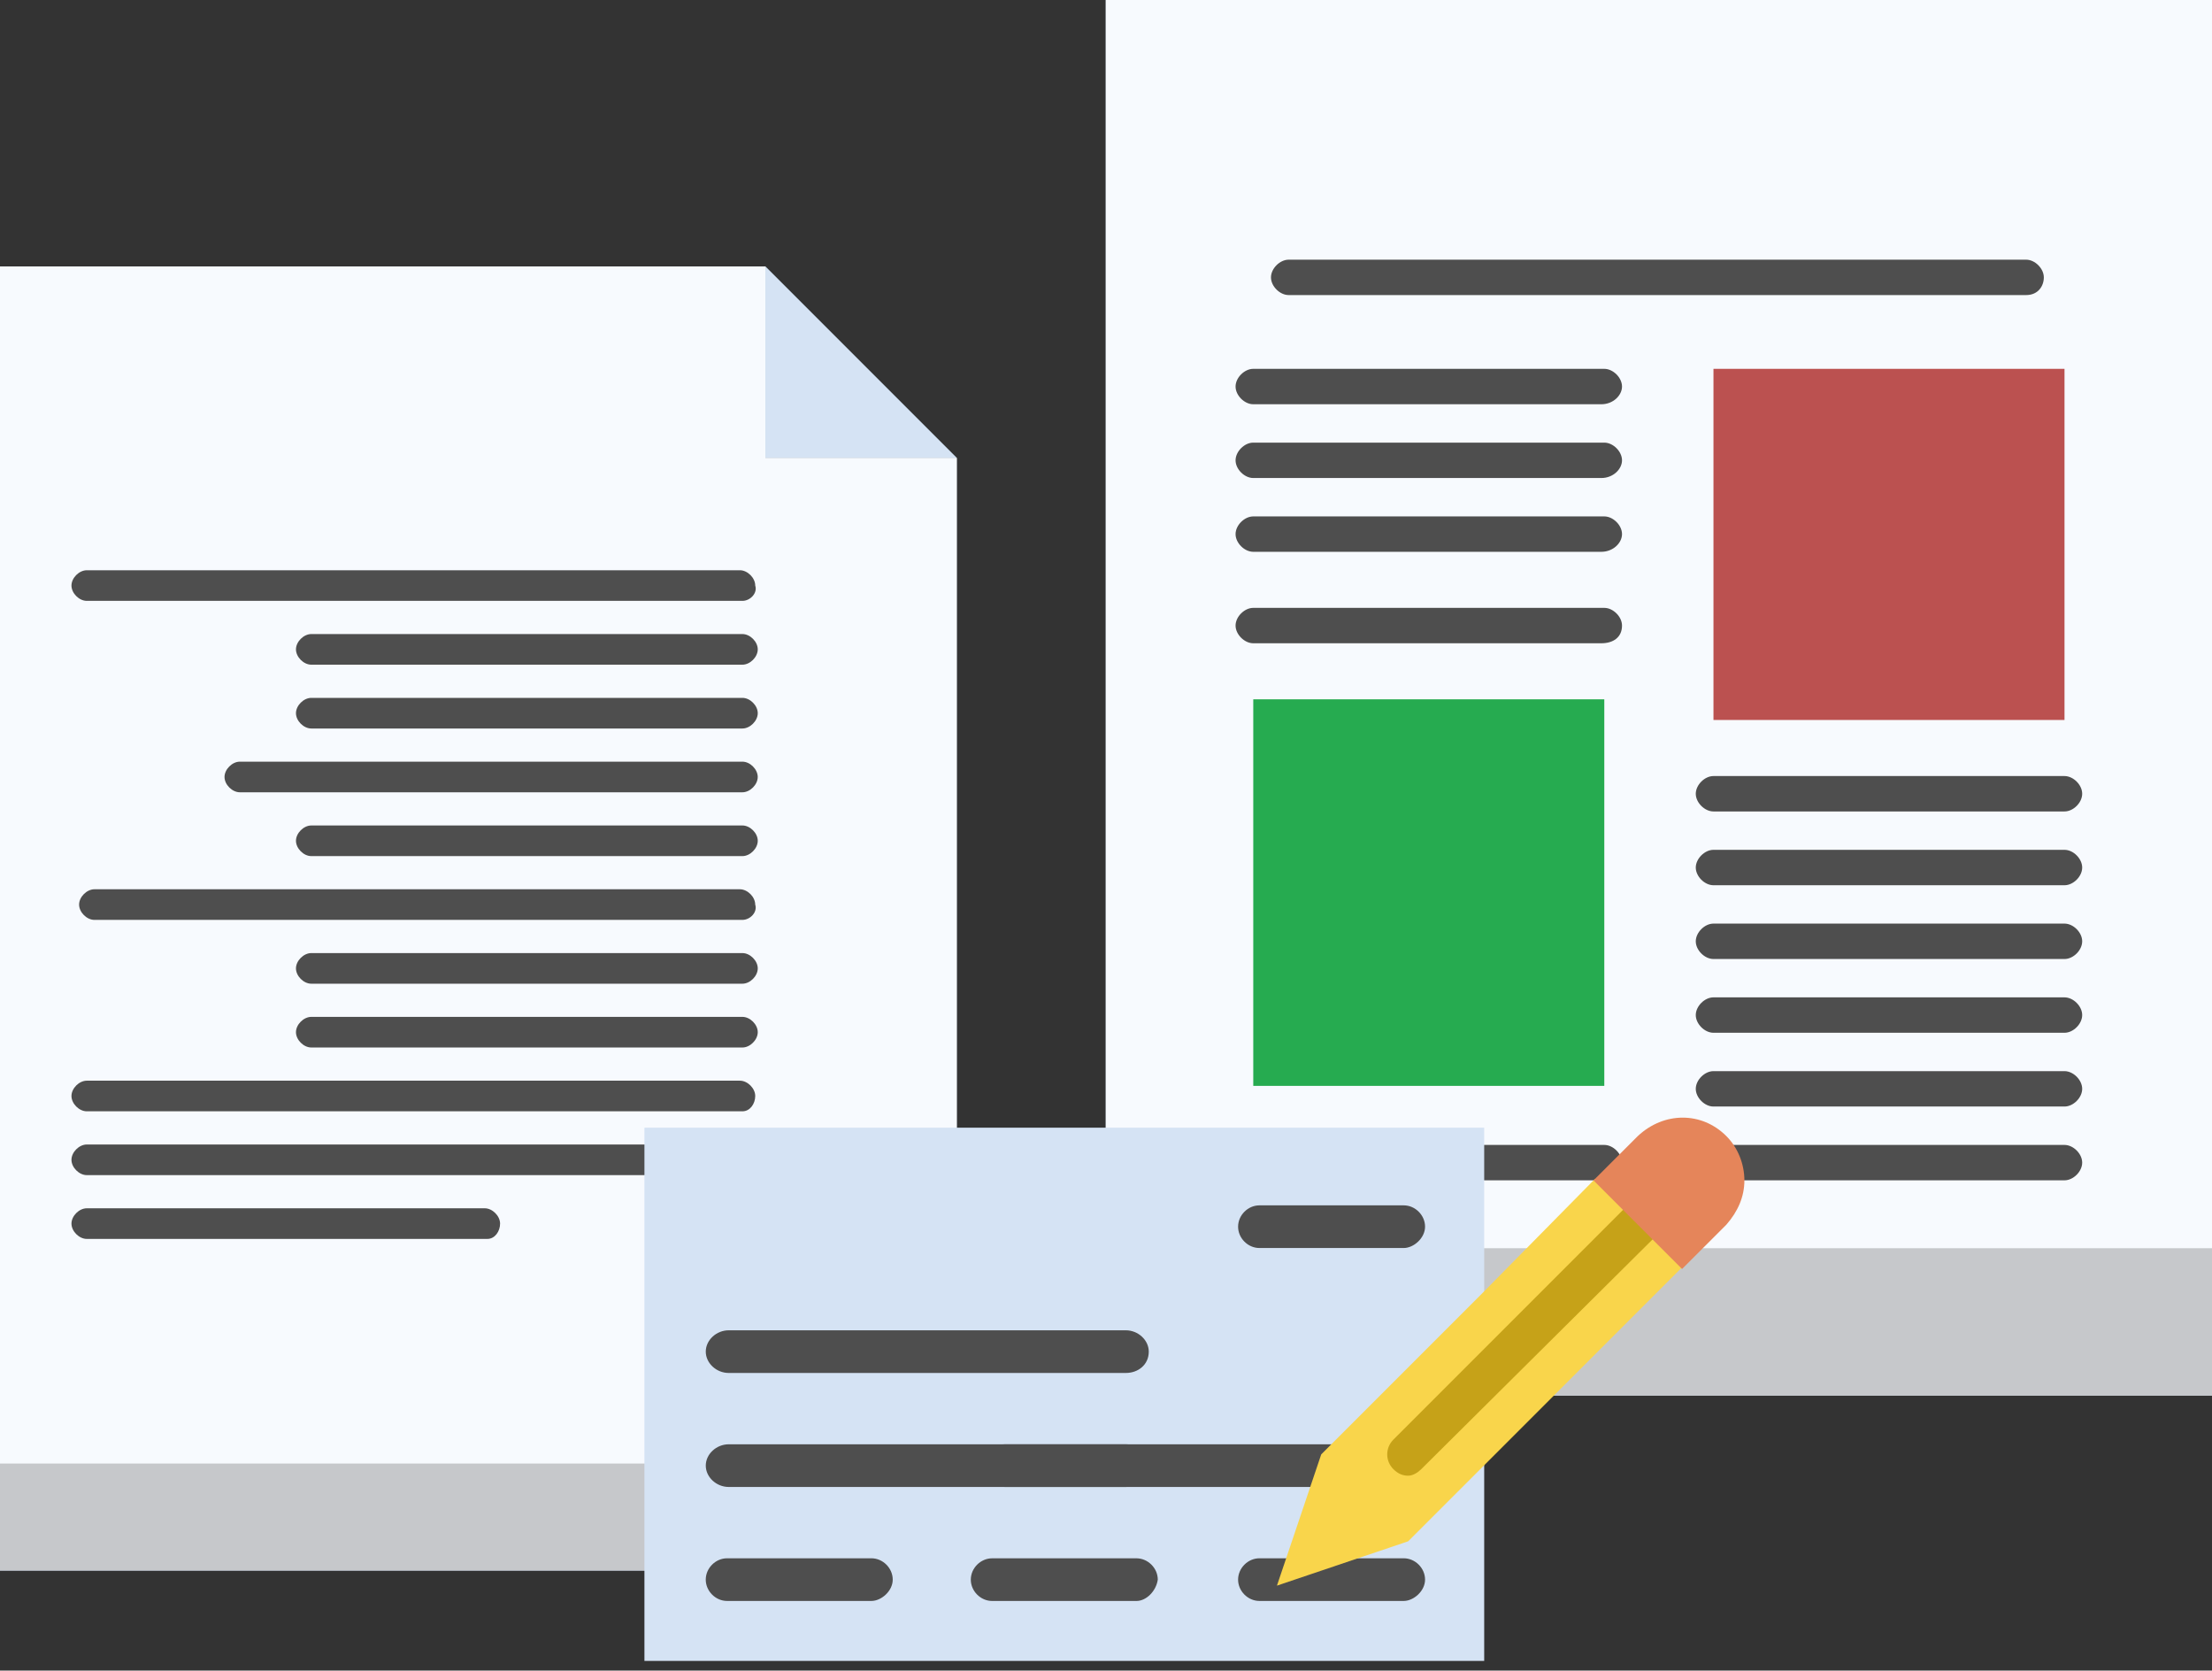<?xml version="1.0" encoding="UTF-8"?>
<svg xmlns="http://www.w3.org/2000/svg" xmlns:xlink="http://www.w3.org/1999/xlink" width="200px" height="151px" viewBox="0 0 200 151" version="1.1">
  <rect x="0" y="0" width="200" height="151" fill="#333333" stroke="none"/>
  <title>header_checks_forms</title>
  <g id="Page-1" stroke="none" stroke-width="1" fill="none" fill-rule="evenodd">
    <g id="header_checks_forms" fill-rule="nonzero">
      <path d="M65.515,131.823 C68.513,137.821 74.973,141.973 82.123,141.973 L0,141.973 L0,131.823 L65.515,131.823 Z" id="Path" fill="#7D89AA"></path>
      <path d="M69.205,24.092 C74.511,29.398 81.201,36.088 86.507,41.394 L69.205,41.394 L69.205,24.092 Z" id="Path" fill="#A0B5C5"></path>
      <path d="M86.507,41.394 L86.507,105.294 C85.123,105.064 83.739,104.834 82.123,104.834 C71.743,104.834 63.437,113.14 63.437,123.52 C63.437,126.52 64.131,129.517 65.515,132.055 L64.821,132.287 L0,132.287 L0,24.092 L69.205,24.092 L69.205,41.394 L86.507,41.394 Z" id="Path" fill="#D0DCE7"></path>
      <path d="M44.062,111.984 L7.846,111.984 C7.152,111.984 6.462,111.292 6.462,110.6 C6.462,109.908 7.154,109.216 7.846,109.216 L43.832,109.216 C44.522,109.216 45.216,109.91 45.216,110.6 C45.216,111.29 44.754,111.984 44.064,111.984 L44.062,111.984 Z" id="Path" fill="#4E4E4E"></path>
      <path d="M62.747,106.218 L7.846,106.218 C7.152,106.218 6.462,105.526 6.462,104.834 C6.462,104.142 7.154,103.45 7.846,103.45 L62.747,103.45 C63.439,103.45 64.131,104.142 64.131,104.834 C64.131,105.526 63.437,106.218 62.747,106.218 Z" id="Path" fill="#4E4E4E"></path>
      <path d="M67.129,100.45 L7.846,100.45 C7.152,100.45 6.462,99.758 6.462,99.066 C6.462,98.374 7.154,97.682 7.846,97.682 L66.901,97.682 C67.591,97.682 68.285,98.374 68.285,99.066 C68.285,99.758 67.823,100.45 67.129,100.45 Z" id="Path" fill="#4E4E4E"></path>
      <path d="M67.129,94.682 L28.144,94.682 C27.452,94.682 26.76,93.99 26.76,93.298 C26.76,92.606 27.454,91.914 28.144,91.914 L67.129,91.914 C67.823,91.914 68.513,92.606 68.513,93.298 C68.513,93.99 67.821,94.682 67.129,94.682 Z" id="Path" fill="#4E4E4E"></path>
      <path d="M67.129,88.916 L28.144,88.916 C27.452,88.916 26.76,88.224 26.76,87.532 C26.76,86.84 27.454,86.148 28.144,86.148 L67.129,86.148 C67.823,86.148 68.513,86.84 68.513,87.532 C68.513,88.224 67.821,88.916 67.129,88.916 Z" id="Path" fill="#4E4E4E"></path>
      <path d="M67.129,83.148 L8.536,83.148 C7.844,83.148 7.152,82.456 7.152,81.764 C7.152,81.072 7.846,80.38 8.536,80.38 L66.899,80.38 C67.589,80.38 68.283,81.072 68.283,81.764 C68.511,82.456 67.821,83.148 67.127,83.148 L67.129,83.148 Z" id="Path" fill="#4E4E4E"></path>
      <path d="M67.129,77.382 L28.144,77.382 C27.452,77.382 26.76,76.69 26.76,75.998 C26.76,75.306 27.454,74.614 28.144,74.614 L67.129,74.614 C67.823,74.614 68.513,75.306 68.513,75.998 C68.513,76.69 67.821,77.382 67.129,77.382 Z" id="Path" fill="#4E4E4E"></path>
      <path d="M67.129,71.614 L21.684,71.614 C20.994,71.614 20.3,70.922 20.3,70.23 C20.3,69.538 20.994,68.846 21.684,68.846 L67.127,68.846 C67.821,68.846 68.511,69.538 68.511,70.23 C68.511,70.922 67.819,71.614 67.127,71.614 L67.129,71.614 Z" id="Path" fill="#4E4E4E"></path>
      <path d="M67.129,65.848 L28.144,65.848 C27.452,65.848 26.76,65.156 26.76,64.464 C26.76,63.772 27.454,63.08 28.144,63.08 L67.129,63.08 C67.823,63.08 68.513,63.772 68.513,64.464 C68.513,65.156 67.821,65.848 67.129,65.848 Z" id="Path" fill="#4E4E4E"></path>
      <path d="M67.129,60.08 L28.144,60.08 C27.452,60.08 26.76,59.388 26.76,58.696 C26.76,58.004 27.454,57.312 28.144,57.312 L67.129,57.312 C67.823,57.312 68.513,58.004 68.513,58.696 C68.513,59.388 67.821,60.08 67.129,60.08 Z" id="Path" fill="#4E4E4E"></path>
      <path d="M67.129,54.312 L7.846,54.312 C7.152,54.312 6.462,53.62 6.462,52.928 C6.462,52.236 7.154,51.544 7.846,51.544 L66.901,51.544 C67.591,51.544 68.285,52.236 68.285,52.928 C68.513,53.62 67.823,54.312 67.129,54.312 Z" id="Path" fill="#4E4E4E"></path>
      <path d="M65.515,131.823 C68.513,137.821 74.973,141.973 82.123,141.973 L0,141.973 L0,131.823 L65.515,131.823 Z" id="Path" fill="#C6C8CB"></path>
      <path d="M69.205,24.092 C74.511,29.398 81.201,36.088 86.507,41.394 L69.205,41.394 L69.205,24.092 Z" id="Path" fill="#D5E3F4"></path>
      <path d="M86.507,41.394 L86.507,105.294 C85.123,105.064 83.739,104.834 82.123,104.834 C71.743,104.834 63.437,113.14 63.437,123.52 C63.437,126.52 64.131,129.517 65.515,132.055 L64.821,132.287 L0,132.287 L0,24.092 L69.205,24.092 L69.205,41.394 L86.507,41.394 Z" id="Path" fill="#F7FAFE"></path>
      <path d="M44.062,111.984 L7.846,111.984 C7.152,111.984 6.462,111.292 6.462,110.6 C6.462,109.908 7.154,109.216 7.846,109.216 L43.832,109.216 C44.522,109.216 45.216,109.91 45.216,110.6 C45.216,111.29 44.754,111.984 44.064,111.984 L44.062,111.984 Z" id="Path" fill="#4E4E4E"></path>
      <path d="M62.747,106.218 L7.846,106.218 C7.152,106.218 6.462,105.526 6.462,104.834 C6.462,104.142 7.154,103.45 7.846,103.45 L62.747,103.45 C63.439,103.45 64.131,104.142 64.131,104.834 C64.131,105.526 63.437,106.218 62.747,106.218 Z" id="Path" fill="#4E4E4E"></path>
      <path d="M67.129,100.45 L7.846,100.45 C7.152,100.45 6.462,99.758 6.462,99.066 C6.462,98.374 7.154,97.682 7.846,97.682 L66.901,97.682 C67.591,97.682 68.285,98.374 68.285,99.066 C68.285,99.758 67.823,100.45 67.129,100.45 Z" id="Path" fill="#4E4E4E"></path>
      <path d="M67.129,94.682 L28.144,94.682 C27.452,94.682 26.76,93.99 26.76,93.298 C26.76,92.606 27.454,91.914 28.144,91.914 L67.129,91.914 C67.823,91.914 68.513,92.606 68.513,93.298 C68.513,93.99 67.821,94.682 67.129,94.682 Z" id="Path" fill="#4E4E4E"></path>
      <path d="M67.129,88.916 L28.144,88.916 C27.452,88.916 26.76,88.224 26.76,87.532 C26.76,86.84 27.454,86.148 28.144,86.148 L67.129,86.148 C67.823,86.148 68.513,86.84 68.513,87.532 C68.513,88.224 67.821,88.916 67.129,88.916 Z" id="Path" fill="#4E4E4E"></path>
      <path d="M67.129,83.148 L8.536,83.148 C7.844,83.148 7.152,82.456 7.152,81.764 C7.152,81.072 7.846,80.38 8.536,80.38 L66.899,80.38 C67.589,80.38 68.283,81.072 68.283,81.764 C68.511,82.456 67.821,83.148 67.127,83.148 L67.129,83.148 Z" id="Path" fill="#4E4E4E"></path>
      <path d="M67.129,77.382 L28.144,77.382 C27.452,77.382 26.76,76.69 26.76,75.998 C26.76,75.306 27.454,74.614 28.144,74.614 L67.129,74.614 C67.823,74.614 68.513,75.306 68.513,75.998 C68.513,76.69 67.821,77.382 67.129,77.382 Z" id="Path" fill="#4E4E4E"></path>
      <path d="M67.129,71.614 L21.684,71.614 C20.994,71.614 20.3,70.922 20.3,70.23 C20.3,69.538 20.994,68.846 21.684,68.846 L67.127,68.846 C67.821,68.846 68.511,69.538 68.511,70.23 C68.511,70.922 67.819,71.614 67.127,71.614 L67.129,71.614 Z" id="Path" fill="#4E4E4E"></path>
      <path d="M67.129,65.848 L28.144,65.848 C27.452,65.848 26.76,65.156 26.76,64.464 C26.76,63.772 27.454,63.08 28.144,63.08 L67.129,63.08 C67.823,63.08 68.513,63.772 68.513,64.464 C68.513,65.156 67.821,65.848 67.129,65.848 Z" id="Path" fill="#4E4E4E"></path>
      <path d="M67.129,60.08 L28.144,60.08 C27.452,60.08 26.76,59.388 26.76,58.696 C26.76,58.004 27.454,57.312 28.144,57.312 L67.129,57.312 C67.823,57.312 68.513,58.004 68.513,58.696 C68.513,59.388 67.821,60.08 67.129,60.08 Z" id="Path" fill="#4E4E4E"></path>
      <path d="M67.129,54.312 L7.846,54.312 C7.152,54.312 6.462,53.62 6.462,52.928 C6.462,52.236 7.154,51.544 7.846,51.544 L66.901,51.544 C67.591,51.544 68.285,52.236 68.285,52.928 C68.513,53.62 67.823,54.312 67.129,54.312 Z" id="Path" fill="#4E4E4E"></path>
      <g id="_541_Ad_Article_Post_Job_Ad" transform="translate(99.98, 0)">
        <polygon id="Path" fill="#D0DCE7" points="100.021 0 100.021 113.355 -1.16721599e-14 113.355 -1.16721599e-14 0"></polygon>
        <rect id="Rectangle" fill="#FFD400" x="13.335" y="63.211" width="31.739" height="34.94"></rect>
        <rect id="Rectangle" fill="#FF4957" x="54.945" y="33.339" width="31.739" height="31.739"></rect>
        <polygon id="Path" fill="#94D4FF" points="100.021 112.823 100.021 126.158 -1.16721599e-14 126.158 -1.16721599e-14 112.823"></polygon>
        <path d="M83.216,26.671 L16.536,26.671 C15.735,26.671 14.936,25.871 14.936,25.072 C14.936,24.273 15.737,23.472 16.536,23.472 L83.216,23.472 C84.016,23.472 84.815,24.273 84.815,25.072 C84.815,25.871 84.283,26.671 83.216,26.671 Z" id="Path" fill="#A0B5C5"></path>
        <path d="M44.809,43.207 L13.335,43.207 C12.534,43.207 11.735,42.407 11.735,41.608 C11.735,40.809 12.536,40.008 13.335,40.008 L45.074,40.008 C45.875,40.008 46.676,40.809 46.676,41.608 C46.676,42.407 45.875,43.207 44.809,43.207 Z" id="Path" fill="#4E4E4E"></path>
        <path d="M44.809,49.877 L13.335,49.877 C12.534,49.877 11.735,49.076 11.735,48.277 C11.735,47.478 12.536,46.678 13.335,46.678 L45.074,46.678 C45.875,46.678 46.676,47.478 46.676,48.277 C46.676,49.076 45.875,49.877 44.809,49.877 Z" id="Path" fill="#4E4E4E"></path>
        <path d="M44.809,58.144 L13.335,58.144 C12.534,58.144 11.735,57.343 11.735,56.544 C11.735,55.745 12.536,54.945 13.335,54.945 L45.074,54.945 C45.875,54.945 46.676,55.745 46.676,56.544 C46.676,57.612 45.875,58.144 44.809,58.144 Z" id="Path" fill="#4E4E4E"></path>
        <path d="M44.809,106.688 L13.335,106.688 C12.534,106.688 11.735,105.887 11.735,105.088 C11.735,104.29 12.536,103.489 13.335,103.489 L45.074,103.489 C45.875,103.489 46.676,104.29 46.676,105.088 C46.676,105.887 45.875,106.688 44.809,106.688 Z" id="Path" fill="#4E4E4E"></path>
        <path d="M44.809,36.54 L13.335,36.54 C12.534,36.54 11.735,35.739 11.735,34.938 C11.735,34.138 12.536,33.339 13.335,33.339 L45.074,33.339 C45.875,33.339 46.676,34.14 46.676,34.938 C46.676,35.737 45.875,36.54 44.809,36.54 Z" id="Path" fill="#4E4E4E"></path>
        <path d="M86.684,80.016 L54.945,80.016 C54.144,80.016 53.345,79.216 53.345,78.417 C53.345,77.618 54.146,76.815 54.945,76.815 L86.684,76.815 C87.485,76.815 88.283,77.616 88.283,78.417 C88.283,79.218 87.483,80.016 86.684,80.016 Z" id="Path" fill="#4E4E4E"></path>
        <path d="M86.684,86.684 L54.945,86.684 C54.144,86.684 53.345,85.883 53.345,85.084 C53.345,84.285 54.146,83.483 54.945,83.483 L86.684,83.483 C87.485,83.483 88.283,84.283 88.283,85.084 C88.283,85.885 87.483,86.684 86.684,86.684 Z" id="Path" fill="#4E4E4E"></path>
        <path d="M86.684,93.351 L54.945,93.351 C54.144,93.351 53.345,92.55 53.345,91.749 C53.345,90.949 54.146,90.15 54.945,90.15 L86.684,90.15 C87.485,90.15 88.283,90.951 88.283,91.749 C88.283,92.548 87.483,93.351 86.684,93.351 Z" id="Path" fill="#4E4E4E"></path>
        <path d="M86.684,100.018 L54.945,100.018 C54.144,100.018 53.345,99.218 53.345,98.419 C53.345,97.62 54.146,96.819 54.945,96.819 L86.684,96.819 C87.485,96.819 88.283,97.62 88.283,98.419 C88.283,99.218 87.483,100.018 86.684,100.018 Z" id="Path" fill="#4E4E4E"></path>
        <path d="M86.684,106.688 L54.945,106.688 C54.144,106.688 53.345,105.887 53.345,105.088 C53.345,104.29 54.146,103.489 54.945,103.489 L86.684,103.489 C87.485,103.489 88.283,104.29 88.283,105.088 C88.283,105.887 87.483,106.688 86.684,106.688 Z" id="Path" fill="#4E4E4E"></path>
        <path d="M86.684,73.347 L54.945,73.347 C54.144,73.347 53.345,72.546 53.345,71.747 C53.345,70.949 54.146,70.146 54.945,70.146 L86.684,70.146 C87.485,70.146 88.283,70.947 88.283,71.747 C88.283,72.548 87.483,73.347 86.684,73.347 Z" id="Path" fill="#4E4E4E"></path>
        <polygon id="Path" fill="#F7FAFE" points="100.021 0 100.021 113.355 -1.16721599e-14 113.355 -1.16721599e-14 0"></polygon>
        <rect id="Rectangle" fill="#26AB50" x="13.335" y="63.211" width="31.739" height="34.94"></rect>
        <rect id="Rectangle" fill="#BB5150" x="54.945" y="33.339" width="31.739" height="31.739"></rect>
        <polygon id="Path" fill="#C6C8CB" points="100.021 112.823 100.021 126.158 -1.16721599e-14 126.158 -1.16721599e-14 112.823"></polygon>
        <path d="M83.216,26.671 L16.536,26.671 C15.735,26.671 14.936,25.871 14.936,25.072 C14.936,24.273 15.737,23.472 16.536,23.472 L83.216,23.472 C84.016,23.472 84.815,24.273 84.815,25.072 C84.815,25.871 84.283,26.671 83.216,26.671 Z" id="Path" fill="#4E4E4E"></path>
        <path d="M44.809,43.207 L13.335,43.207 C12.534,43.207 11.735,42.407 11.735,41.608 C11.735,40.809 12.536,40.008 13.335,40.008 L45.074,40.008 C45.875,40.008 46.676,40.809 46.676,41.608 C46.676,42.407 45.875,43.207 44.809,43.207 Z" id="Path" fill="#4E4E4E"></path>
        <path d="M44.809,49.877 L13.335,49.877 C12.534,49.877 11.735,49.076 11.735,48.277 C11.735,47.478 12.536,46.678 13.335,46.678 L45.074,46.678 C45.875,46.678 46.676,47.478 46.676,48.277 C46.676,49.076 45.875,49.877 44.809,49.877 Z" id="Path" fill="#4E4E4E"></path>
        <path d="M44.809,58.144 L13.335,58.144 C12.534,58.144 11.735,57.343 11.735,56.544 C11.735,55.745 12.536,54.945 13.335,54.945 L45.074,54.945 C45.875,54.945 46.676,55.745 46.676,56.544 C46.676,57.612 45.875,58.144 44.809,58.144 Z" id="Path" fill="#4E4E4E"></path>
        <path d="M44.809,106.688 L13.335,106.688 C12.534,106.688 11.735,105.887 11.735,105.088 C11.735,104.29 12.536,103.489 13.335,103.489 L45.074,103.489 C45.875,103.489 46.676,104.29 46.676,105.088 C46.676,105.887 45.875,106.688 44.809,106.688 Z" id="Path" fill="#4E4E4E"></path>
        <path d="M44.809,36.54 L13.335,36.54 C12.534,36.54 11.735,35.739 11.735,34.938 C11.735,34.138 12.536,33.339 13.335,33.339 L45.074,33.339 C45.875,33.339 46.676,34.14 46.676,34.938 C46.676,35.737 45.875,36.54 44.809,36.54 Z" id="Path" fill="#4E4E4E"></path>
        <path d="M86.684,80.016 L54.945,80.016 C54.144,80.016 53.345,79.216 53.345,78.417 C53.345,77.618 54.146,76.815 54.945,76.815 L86.684,76.815 C87.485,76.815 88.283,77.616 88.283,78.417 C88.283,79.218 87.483,80.016 86.684,80.016 Z" id="Path" fill="#4E4E4E"></path>
        <path d="M86.684,86.684 L54.945,86.684 C54.144,86.684 53.345,85.883 53.345,85.084 C53.345,84.285 54.146,83.483 54.945,83.483 L86.684,83.483 C87.485,83.483 88.283,84.283 88.283,85.084 C88.283,85.885 87.483,86.684 86.684,86.684 Z" id="Path" fill="#4E4E4E"></path>
        <path d="M86.684,93.351 L54.945,93.351 C54.144,93.351 53.345,92.55 53.345,91.749 C53.345,90.949 54.146,90.15 54.945,90.15 L86.684,90.15 C87.485,90.15 88.283,90.951 88.283,91.749 C88.283,92.548 87.483,93.351 86.684,93.351 Z" id="Path" fill="#4E4E4E"></path>
        <path d="M86.684,100.018 L54.945,100.018 C54.144,100.018 53.345,99.218 53.345,98.419 C53.345,97.62 54.146,96.819 54.945,96.819 L86.684,96.819 C87.485,96.819 88.283,97.62 88.283,98.419 C88.283,99.218 87.483,100.018 86.684,100.018 Z" id="Path" fill="#4E4E4E"></path>
        <path d="M86.684,106.688 L54.945,106.688 C54.144,106.688 53.345,105.887 53.345,105.088 C53.345,104.29 54.146,103.489 54.945,103.489 L86.684,103.489 C87.485,103.489 88.283,104.29 88.283,105.088 C88.283,105.887 87.483,106.688 86.684,106.688 Z" id="Path" fill="#4E4E4E"></path>
        <path d="M86.684,73.347 L54.945,73.347 C54.144,73.347 53.345,72.546 53.345,71.747 C53.345,70.949 54.146,70.146 54.945,70.146 L86.684,70.146 C87.485,70.146 88.283,70.947 88.283,71.747 C88.283,72.548 87.483,73.347 86.684,73.347 Z" id="Path" fill="#4E4E4E"></path>
      </g>
      <polygon id="Rectangle" fill="#D5E3F4" transform="translate(96.231, 126.029) rotate(90) translate(-96.231, -126.029)" points="72.132 88.065 120.33 88.065 120.33 163.993 72.132 163.993"></polygon>
      <path d="M126.92,112.807 L113.871,112.807 C112.832,112.807 111.943,111.918 111.943,110.879 C111.943,109.84 112.832,108.951 113.871,108.951 L126.92,108.951 C127.959,108.951 128.848,109.84 128.848,110.879 C128.848,111.918 127.809,112.807 126.92,112.807 Z" id="Path" fill="#4E4E4E"></path>
      <path d="M101.791,124.101 L65.887,124.101 C64.77,124.101 63.813,123.211 63.813,122.172 C63.813,121.133 64.77,120.244 65.887,120.244 L101.791,120.244 C102.908,120.244 103.867,121.133 103.867,122.172 C103.867,123.359 102.908,124.101 101.791,124.101 Z" id="Path" fill="#4E4E4E"></path>
      <path d="M102.754,144.71 L89.704,144.71 C88.665,144.71 87.776,143.821 87.776,142.782 C87.776,141.743 88.665,140.854 89.704,140.854 L102.754,140.854 C103.793,140.854 104.682,141.743 104.682,142.782 C104.534,143.819 103.643,144.71 102.754,144.71 L102.754,144.71 Z" id="Path" fill="#4E4E4E"></path>
      <path d="M78.789,144.708 L65.739,144.708 C64.7,144.708 63.811,143.819 63.811,142.78 C63.811,141.741 64.7,140.852 65.739,140.852 L78.789,140.852 C79.828,140.852 80.717,141.741 80.717,142.78 C80.717,143.819 79.678,144.708 78.789,144.708 Z" id="Path" fill="#4E4E4E"></path>
      <path d="M126.92,144.708 L113.871,144.708 C112.832,144.708 111.943,143.819 111.943,142.78 C111.943,141.741 112.832,140.852 113.871,140.852 L126.92,140.852 C127.959,140.852 128.848,141.741 128.848,142.78 C128.848,143.819 127.809,144.708 126.92,144.708 Z" id="Path" fill="#4E4E4E"></path>
      <path d="M101.791,134.405 L65.887,134.405 C64.77,134.405 63.813,133.515 63.813,132.476 C63.813,131.437 64.77,130.548 65.887,130.548 L101.791,130.548 C102.908,130.548 103.867,131.437 103.867,132.476 C103.867,133.663 102.908,134.405 101.791,134.405 Z" id="Path" fill="#4E4E4E"></path>
      <path d="M126.772,134.405 L90.869,134.405 C89.752,134.405 88.795,133.515 88.795,132.476 C88.795,131.437 89.752,130.548 90.869,130.548 L126.772,130.548 C127.889,130.548 128.848,131.437 128.848,132.476 C128.848,133.663 127.889,134.405 126.772,134.405 Z" id="Path" fill="#4E4E4E"></path>
      <polygon id="Path" fill="#F9D54B" points="148.23 110.55 152.234 114.405 133.992 132.645 127.318 139.318 115.456 143.324 119.46 131.46 133.992 116.926 144.226 106.546"></polygon>
      <path d="M127.318,133.388 C126.873,133.388 126.429,133.24 125.984,132.797 C125.242,132.055 125.242,130.869 125.984,130.125 L146.893,109.216 C147.634,108.474 148.821,108.474 149.563,109.216 C150.304,109.957 150.304,111.144 149.563,111.885 L128.505,132.795 C128.207,133.09 127.764,133.386 127.318,133.386 L127.318,133.388 Z" id="Path" fill="#C6A218"></path>
      <path d="M156.09,102.69 C157.129,103.729 157.721,105.211 157.721,106.694 C157.721,108.177 157.129,109.511 156.09,110.698 L152.086,114.702 L148.082,110.698 L144.08,106.694 L148.082,102.69 C150.456,100.466 153.867,100.466 156.09,102.69 Z" id="Path" fill="#E5855A"></path>
    </g>
  </g>
</svg>
